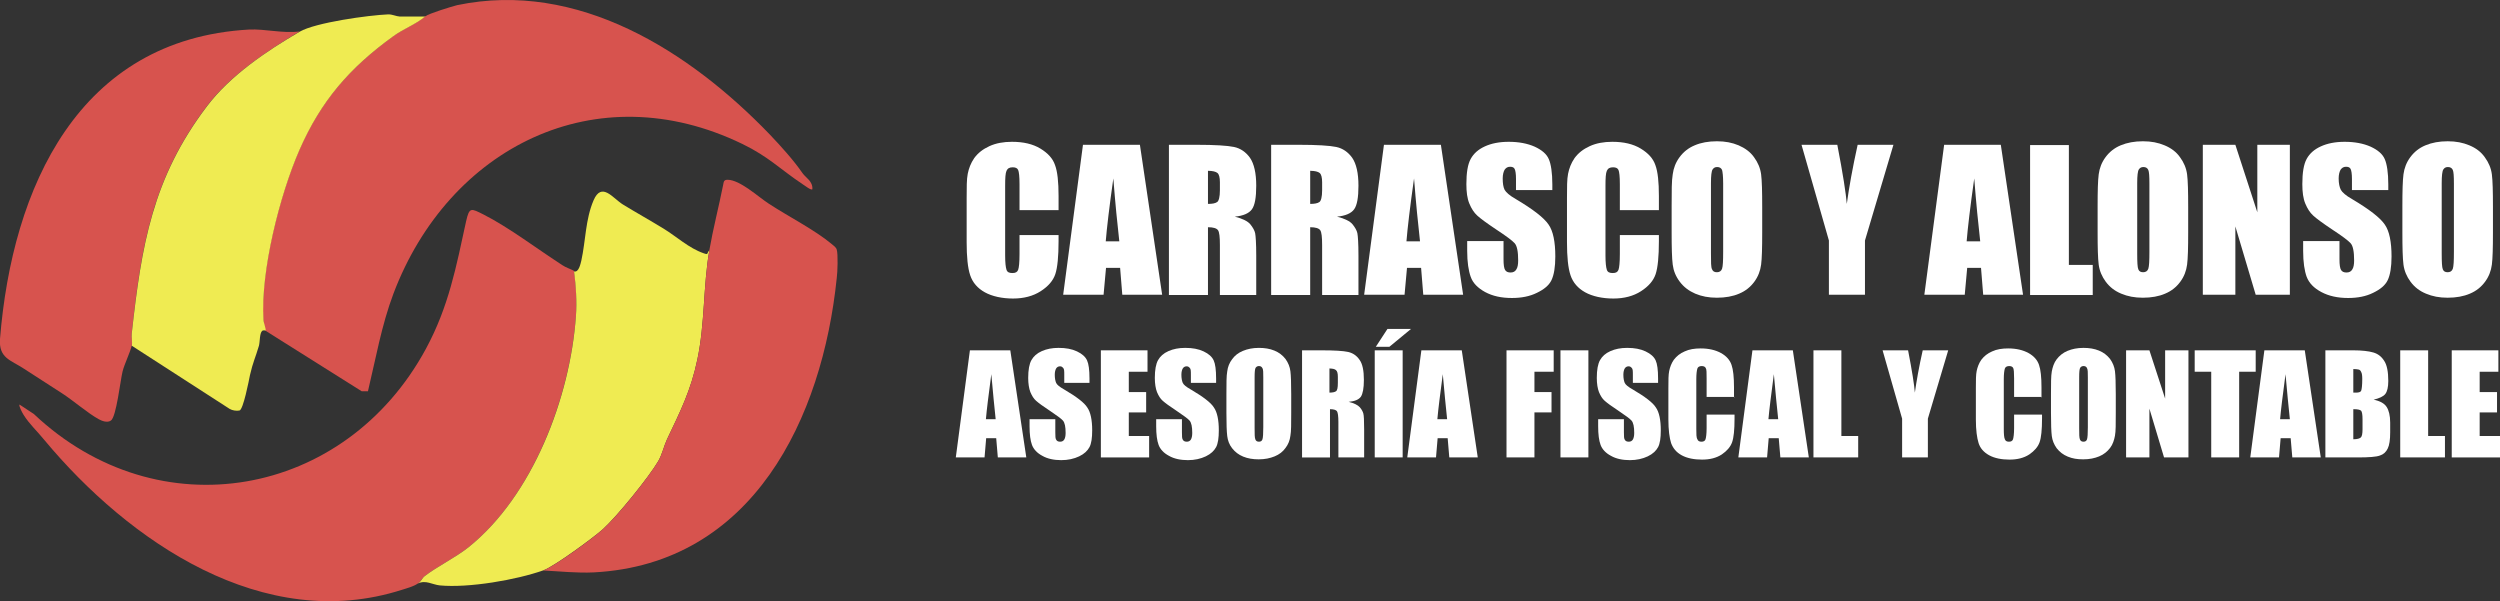 <?xml version="1.0" encoding="UTF-8"?> <svg xmlns="http://www.w3.org/2000/svg" id="Capa_2" data-name="Capa 2" viewBox="0 0 92.2 22.17"><rect x="0" y="0" width="92.2" height="22.17" fill="#333333" stroke="none"/><defs><style> .cls-1 { fill: #efeb52; } .cls-2 { fill: #fff; } .cls-3 { fill: #d7534e; } </style></defs><g id="Capa_2-2" data-name="Capa 2"><g id="Capa_1-2" data-name="Capa 1-2"><path class="cls-3" d="M21.17,10.01c.08.52.11,1.13.07,1.65-.22,2.98-1.59,6.63-3.97,8.53-.48.38-1.16.71-1.61,1.06-.1.08-.13.19-.25.27-.16.11-.39.17-.58.23-5.11,1.64-10.08-1.78-13.2-5.53-.25-.31-.54-.57-.76-.92-.04-.06-.19-.34-.15-.38l.53.35c4.59,4.33,11.48,3.1,14.46-2.41.84-1.56,1.11-3,1.48-4.7.12-.53.18-.48.64-.25.93.47,2.01,1.29,2.91,1.87.13.09.31.14.45.22h-.02Z"></path><path class="cls-3" d="M15.69.6c.12-.1.97-.36,1.17-.41,4.45-.93,8.57,1.7,11.52,4.76.42.44.89.96,1.22,1.44.12.17.38.29.36.59-.05.05-.28-.14-.35-.18-.84-.56-1.26-1.02-2.23-1.49-5.4-2.62-10.83.13-12.87,5.52-.44,1.17-.65,2.39-.94,3.6h-.23l-3.56-2.24s-.07-.29-.07-.38c-.12-1.78.6-4.62,1.32-6.27.8-1.83,1.86-3.03,3.46-4.2.38-.28.84-.45,1.19-.74h0Z"></path><path class="cls-3" d="M11.05,1.16c-1.22.73-2.55,1.61-3.41,2.74-2.02,2.66-2.43,5.15-2.78,8.38-.02.14.03.33,0,.46-.06.26-.27.68-.34.96-.08.32-.23,1.68-.43,1.81-.13.09-.32.02-.45-.05-.4-.22-.94-.69-1.36-.96-.47-.31-.94-.6-1.41-.91S-.05,13.21,0,12.5C.45,6.92,2.89,1.45,9.18,1.09c.6-.03,1.24.15,1.87.07Z"></path><path class="cls-1" d="M21.17,10.01c.18.05.24-.29.27-.4.16-.73.15-1.52.45-2.22s.71-.08,1.08.15c.49.3,1.01.59,1.5.89s.93.72,1.48.91c.19.07.11,0,.21-.11-.23,1.33-.16,2.69-.44,4.02-.24,1.15-.63,1.92-1.12,2.95-.12.26-.17.53-.32.8-.35.6-1.53,2.05-2.05,2.52-.36.32-1.78,1.36-2.18,1.51-1.01.36-2.77.66-3.83.56-.28-.03-.52-.21-.81-.07.13-.08.15-.19.25-.27.45-.35,1.13-.68,1.61-1.06,2.38-1.9,3.76-5.55,3.97-8.53.04-.53,0-1.14-.07-1.65Z"></path><path class="cls-3" d="M20.05,21.03c.41-.15,1.82-1.18,2.18-1.51.52-.46,1.7-1.92,2.05-2.52.15-.27.2-.54.32-.8.49-1.03.88-1.8,1.12-2.95.28-1.33.21-2.69.44-4.02.14-.8.35-1.61.51-2.41.02-.12.03-.19.16-.19.46,0,1.12.62,1.52.88.7.46,1.7.97,2.31,1.48.07.06.18.13.2.22.05.16.03.83,0,1.04-.53,5.17-3.09,10.55-8.96,10.86-.63.03-1.25-.04-1.87-.07h.02Z"></path><path class="cls-1" d="M15.69.6c-.35.3-.81.46-1.19.74-1.6,1.16-2.66,2.37-3.46,4.2-.72,1.65-1.44,4.48-1.32,6.27,0,.09.11.36.07.38,0,0-.08-.02-.12.01-.1.09-.08.4-.12.55-.12.41-.23.63-.33,1.08-.04.2-.25,1.29-.39,1.31-.11.02-.26,0-.36-.06l-3.61-2.33c.03-.12-.02-.32,0-.46.36-3.24.76-5.72,2.78-8.38.86-1.13,2.18-2.02,3.41-2.74.58-.34,2.55-.61,3.27-.64.16,0,.28.07.42.08.32,0,.64,0,.95,0h0Z"></path><g><path class="cls-2" d="M39.04,7.75h-1.44v-.96c0-.28-.02-.45-.05-.52s-.1-.1-.2-.1c-.12,0-.19.04-.23.13s-.05.27-.05.55v2.57c0,.27.02.44.05.53s.1.12.22.12.18-.04.21-.12.05-.28.05-.58v-.7h1.44v.22c0,.57-.04.98-.12,1.22-.08.24-.26.45-.54.63-.28.18-.62.27-1.02.27s-.77-.08-1.04-.23-.45-.36-.54-.63-.13-.68-.13-1.22v-1.62c0-.4,0-.7.04-.9s.11-.39.24-.58c.14-.19.32-.33.56-.44s.52-.16.83-.16c.42,0,.77.08,1.05.25s.46.37.54.61c.09.24.13.62.13,1.14v.53h0Z"></path><path class="cls-2" d="M42.04,5.34l.82,5.53h-1.47l-.08-.99h-.52l-.09.99h-1.49l.73-5.53h2.1ZM41.28,8.9c-.07-.63-.15-1.4-.22-2.32-.15,1.06-.24,1.83-.28,2.32h.5Z"></path><path class="cls-2" d="M43.11,5.34h1.02c.68,0,1.14.03,1.38.08.24.05.44.19.59.4.15.22.23.56.23,1.03,0,.43-.05.72-.16.87-.11.15-.32.24-.63.27.28.07.48.17.57.28s.16.23.18.33.04.37.04.82v1.46h-1.34v-1.84c0-.3-.02-.48-.07-.55-.05-.07-.17-.11-.37-.11v2.5h-1.44v-5.53h0ZM44.55,6.29v1.23c.16,0,.27-.02.34-.07.06-.04.1-.19.1-.43v-.3c0-.17-.03-.29-.09-.34s-.18-.08-.34-.08h0Z"></path><path class="cls-2" d="M46.88,5.34h1.02c.68,0,1.14.03,1.38.08.24.05.44.19.59.4.15.22.23.56.23,1.03,0,.43-.05.72-.16.87-.11.15-.32.24-.63.27.28.07.48.17.57.28s.16.23.18.33.04.37.04.82v1.46h-1.34v-1.84c0-.3-.02-.48-.07-.55-.05-.07-.17-.11-.37-.11v2.5h-1.44v-5.53h0ZM48.32,6.29v1.23c.16,0,.27-.02.34-.07.06-.04.1-.19.1-.43v-.3c0-.17-.03-.29-.09-.34s-.18-.08-.34-.08h0Z"></path><path class="cls-2" d="M53.14,5.34l.82,5.53h-1.47l-.08-.99h-.52l-.09.99h-1.49l.73-5.53h2.1ZM52.37,8.9c-.07-.63-.15-1.4-.22-2.32-.15,1.06-.24,1.83-.28,2.32h.5Z"></path><path class="cls-2" d="M57.25,7.01h-1.34v-.41c0-.19-.02-.31-.05-.37s-.09-.08-.17-.08c-.09,0-.15.04-.2.11-.04.07-.07.18-.07.32,0,.18.02.32.07.42.05.09.18.21.41.34.64.38,1.04.69,1.21.94.17.24.25.64.25,1.18,0,.39-.05.68-.14.87s-.27.34-.54.47c-.26.13-.57.19-.92.19-.39,0-.71-.07-.99-.22-.27-.15-.45-.33-.53-.56-.08-.22-.13-.54-.13-.96v-.36h1.34v.67c0,.21.02.34.06.4.04.06.1.09.2.09s.17-.04.21-.11c.05-.07.07-.19.07-.33,0-.33-.04-.54-.13-.64s-.32-.27-.67-.5c-.36-.24-.59-.41-.71-.52s-.21-.25-.29-.44-.11-.43-.11-.72c0-.42.05-.73.16-.93s.28-.35.52-.46.53-.17.88-.17c.37,0,.69.06.96.18.26.12.44.27.52.46.08.18.13.5.13.93v.22h0Z"></path><path class="cls-2" d="M61.18,7.75h-1.44v-.96c0-.28-.02-.45-.05-.52s-.1-.1-.2-.1c-.12,0-.19.04-.23.13s-.05.27-.05.55v2.57c0,.27.02.44.05.53s.1.12.22.12.18-.04.21-.12.05-.28.05-.58v-.7h1.44v.22c0,.57-.04.98-.12,1.22-.08.24-.26.45-.54.63-.28.18-.62.27-1.02.27s-.77-.08-1.04-.23-.45-.36-.54-.63-.13-.68-.13-1.22v-1.62c0-.4,0-.7.04-.9s.11-.39.24-.58c.14-.19.32-.33.56-.44s.52-.16.83-.16c.42,0,.77.08,1.05.25s.46.37.54.61c.09.24.13.62.13,1.14v.53h0Z"></path><path class="cls-2" d="M64.99,8.58c0,.56-.01.95-.04,1.18-.03.23-.11.44-.25.63-.14.19-.32.34-.56.44-.23.1-.51.15-.82.15s-.56-.05-.8-.15c-.23-.1-.42-.24-.57-.44s-.23-.4-.26-.63c-.03-.23-.04-.63-.04-1.2v-.95c0-.56,0-.95.04-1.18.03-.23.11-.44.25-.63s.32-.34.56-.44c.23-.1.51-.15.82-.15s.56.05.8.15c.23.1.43.24.57.44.14.19.23.4.26.63s.04.63.04,1.2c0,0,0,.95,0,.95ZM63.55,6.76c0-.26-.02-.42-.04-.49-.03-.07-.09-.11-.18-.11-.08,0-.13.03-.17.09-.04.06-.06.23-.06.51v2.58c0,.32,0,.52.04.59.03.08.09.11.18.11s.16-.04.19-.13.04-.29.04-.62v-2.54h0Z"></path><path class="cls-2" d="M69.83,5.34l-1.05,3.53v2h-1.33v-2l-1.01-3.53h1.32c.21,1.08.32,1.81.35,2.18.08-.59.21-1.32.4-2.18h1.32Z"></path><path class="cls-2" d="M73.79,5.34l.82,5.53h-1.47l-.08-.99h-.51l-.09.99h-1.49l.73-5.53h2.09ZM73.03,8.9c-.07-.63-.15-1.4-.22-2.32-.15,1.06-.24,1.83-.28,2.32h.5Z"></path><path class="cls-2" d="M76.3,5.34v4.43h.88v1.11h-2.31v-5.53h1.44-.01Z"></path><path class="cls-2" d="M80.7,8.58c0,.56-.01.95-.04,1.18s-.11.44-.25.63-.32.34-.56.44c-.23.1-.51.15-.82.15s-.56-.05-.8-.15c-.24-.1-.42-.24-.57-.44-.14-.19-.23-.4-.26-.63-.03-.23-.04-.63-.04-1.2v-.95c0-.56.01-.95.04-1.18s.11-.44.25-.63.32-.34.56-.44.51-.15.82-.15.56.05.8.15c.24.1.43.24.57.44.14.19.23.4.26.63s.04.63.04,1.2c0,0,0,.95,0,.95ZM79.27,6.76c0-.26-.01-.42-.04-.49-.03-.07-.09-.11-.18-.11-.08,0-.13.03-.17.09s-.06.23-.06.51v2.58c0,.32.01.52.04.59.03.08.09.11.18.11s.16-.04.19-.13.04-.29.04-.62v-2.54h0Z"></path><path class="cls-2" d="M84.45,5.34v5.53h-1.26l-.75-2.52v2.52h-1.2v-5.53h1.2l.81,2.49v-2.49s1.2,0,1.2,0Z"></path><path class="cls-2" d="M88.08,7.01h-1.34v-.41c0-.19-.02-.31-.05-.37s-.09-.08-.17-.08c-.09,0-.15.04-.2.11-.04.07-.07.18-.07.32,0,.18.03.32.08.42.05.09.18.21.41.34.64.38,1.04.69,1.21.94.17.24.25.64.25,1.18,0,.39-.05.68-.14.87s-.27.34-.54.47c-.26.13-.57.19-.92.19-.38,0-.71-.07-.99-.22s-.45-.33-.54-.56c-.08-.22-.13-.54-.13-.96v-.36h1.34v.67c0,.21.02.34.06.4.04.06.1.09.2.09s.17-.04.21-.11c.05-.07.07-.19.07-.33,0-.33-.04-.54-.13-.64s-.32-.27-.67-.5c-.36-.24-.59-.41-.71-.52s-.21-.25-.29-.44-.11-.43-.11-.72c0-.42.05-.73.16-.93s.28-.35.52-.46.53-.17.88-.17c.37,0,.69.06.96.18.26.12.44.27.52.46.08.18.13.5.13.93v.22h0Z"></path><path class="cls-2" d="M91.94,8.58c0,.56-.01.95-.04,1.18s-.11.44-.25.63-.32.34-.56.44c-.23.1-.51.15-.82.15s-.56-.05-.8-.15c-.24-.1-.42-.24-.57-.44-.14-.19-.23-.4-.26-.63-.03-.23-.04-.63-.04-1.2v-.95c0-.56.01-.95.04-1.18s.11-.44.25-.63.32-.34.56-.44.51-.15.82-.15.56.05.8.15c.24.1.43.24.57.44.14.19.23.4.26.63s.04.63.04,1.2c0,0,0,.95,0,.95ZM90.5,6.76c0-.26-.01-.42-.04-.49-.03-.07-.09-.11-.18-.11-.08,0-.13.03-.17.09s-.06.23-.06.51v2.58c0,.32.01.52.04.59.03.08.09.11.18.11s.16-.04.19-.13.04-.29.04-.62v-2.54h0Z"></path><path class="cls-2" d="M37.26,12.92l.59,3.95h-1.05l-.06-.71h-.37l-.06.71h-1.06l.52-3.95s1.49,0,1.49,0ZM36.72,15.46c-.05-.45-.1-1-.16-1.66-.1.76-.17,1.31-.2,1.66h.36Z"></path><path class="cls-2" d="M40.2,14.12h-.95v-.29c0-.14,0-.22-.04-.26s-.06-.06-.12-.06-.11.03-.14.08-.05.13-.05.23c0,.13.02.23.05.3.03.07.13.15.29.24.46.27.75.49.86.67.12.17.18.46.18.84,0,.28-.03.49-.1.62-.07.13-.19.25-.38.34-.19.09-.41.14-.66.14-.27,0-.51-.05-.7-.16-.19-.1-.32-.24-.38-.4s-.09-.39-.09-.69v-.26h.95v.48c0,.15,0,.24.04.29.03.04.07.06.14.06s.12-.03.15-.08c.03-.05.05-.13.05-.24,0-.23-.03-.38-.1-.46-.06-.07-.23-.19-.48-.36-.26-.17-.42-.29-.51-.37s-.15-.18-.21-.32c-.05-.13-.08-.31-.08-.52,0-.3.04-.52.12-.66.08-.14.2-.25.38-.33s.38-.12.62-.12c.27,0,.49.04.68.13s.31.2.37.33c.06.13.09.35.09.67v.16h.02Z"></path><path class="cls-2" d="M40.61,12.92h1.71v.79h-.69v.75h.64v.75h-.64v.87h.75v.79h-1.78v-3.95h0Z"></path><path class="cls-2" d="M44.87,14.12h-.95v-.29c0-.14,0-.22-.04-.26s-.06-.06-.12-.06-.11.03-.14.08-.05.13-.05.23c0,.13.02.23.05.3.03.07.13.15.29.24.46.27.75.49.86.67.12.17.18.46.18.84,0,.28-.03.49-.1.62-.07.13-.19.25-.38.34-.19.09-.41.14-.66.14-.27,0-.51-.05-.7-.16-.19-.1-.32-.24-.38-.4s-.09-.39-.09-.69v-.26h.95v.48c0,.15,0,.24.04.29.03.04.07.06.14.06s.12-.03.15-.08c.03-.05.05-.13.05-.24,0-.23-.03-.38-.1-.46-.06-.07-.23-.19-.48-.36-.26-.17-.42-.29-.51-.37s-.15-.18-.21-.32c-.05-.13-.08-.31-.08-.52,0-.3.04-.52.12-.66.08-.14.2-.25.38-.33s.38-.12.62-.12c.27,0,.49.04.68.13s.31.2.37.33c.06.13.09.35.09.67v.16h.02Z"></path><path class="cls-2" d="M47.62,15.23c0,.4,0,.68-.03.84-.02.17-.08.32-.18.45-.1.14-.23.24-.4.31-.17.07-.36.11-.59.11-.21,0-.4-.03-.57-.1s-.3-.17-.41-.31-.16-.29-.18-.45-.03-.45-.03-.86v-.68c0-.4,0-.68.03-.84.02-.17.08-.32.18-.45.1-.14.23-.24.4-.31s.36-.11.59-.11c.21,0,.4.03.57.1.17.07.3.17.41.31.1.14.16.29.18.45s.03.45.03.85v.68h0ZM46.59,13.93c0-.18,0-.3-.03-.35s-.06-.08-.13-.08c-.05,0-.09.02-.12.06s-.04.16-.04.37v1.85c0,.23,0,.37.03.43.02.05.06.08.13.08s.11-.03.13-.09.03-.21.03-.44v-1.82h0Z"></path><path class="cls-2" d="M48,12.92h.73c.48,0,.81.02.99.06.17.04.31.13.42.29.11.15.16.4.16.74,0,.31-.04.51-.11.62-.08.11-.23.17-.45.19.2.05.34.12.41.2s.11.16.13.23.03.27.03.58v1.04h-.95v-1.31c0-.21-.02-.34-.05-.39s-.12-.08-.26-.08v1.78h-1.03v-3.95h-.02ZM49.03,13.6v.88c.12,0,.2-.02.24-.05.05-.03.07-.13.07-.31v-.22c0-.13-.02-.21-.07-.25-.04-.04-.13-.06-.25-.06h0Z"></path><path class="cls-2" d="M51.73,12.92v3.95h-1.03v-3.95s1.03,0,1.03,0ZM52.04,12.13l-.8.66h-.5l.43-.66h.87Z"></path><path class="cls-2" d="M53.91,12.92l.59,3.95h-1.05l-.06-.71h-.37l-.06.71h-1.06l.52-3.95s1.49,0,1.49,0ZM53.37,15.46c-.05-.45-.1-1-.16-1.66-.1.76-.17,1.31-.2,1.66h.36Z"></path><path class="cls-2" d="M55.56,12.92h1.74v.79h-.71v.75h.63v.75h-.63v1.66h-1.03s0-3.95,0-3.95Z"></path><path class="cls-2" d="M58.58,12.92v3.95h-1.03v-3.95s1.03,0,1.03,0Z"></path><path class="cls-2" d="M61.17,14.12h-.95v-.29c0-.14,0-.22-.04-.26s-.06-.06-.12-.06-.11.03-.14.08-.05.13-.05.23c0,.13.02.23.05.3.03.07.13.15.29.24.46.27.75.49.86.67.12.17.18.46.18.84,0,.28-.03.49-.1.62-.07.13-.19.25-.38.34-.19.09-.41.14-.66.14-.27,0-.51-.05-.7-.16-.19-.1-.32-.24-.38-.4s-.09-.39-.09-.69v-.26h.95v.48c0,.15,0,.24.04.29.03.04.07.06.14.06s.12-.03.15-.08c.03-.05.05-.13.05-.24,0-.23-.03-.38-.1-.46-.06-.07-.23-.19-.48-.36-.26-.17-.42-.29-.51-.37s-.15-.18-.21-.32c-.05-.13-.08-.31-.08-.52,0-.3.04-.52.12-.66.08-.14.2-.25.38-.33s.38-.12.62-.12c.27,0,.49.04.68.13s.31.2.37.33c.06.13.09.35.09.67v.16h.02Z"></path><path class="cls-2" d="M63.97,14.64h-1.03v-.69c0-.2,0-.33-.03-.37-.02-.05-.07-.08-.15-.08s-.14.03-.16.09-.04.19-.04.39v1.84c0,.19,0,.32.04.38.02.06.07.09.15.09s.13-.03.15-.09.04-.2.04-.41v-.5h1.03v.15c0,.41-.03.7-.09.87s-.19.32-.38.45c-.2.13-.44.19-.73.19s-.55-.05-.75-.16-.32-.26-.39-.45c-.06-.19-.1-.48-.1-.87v-1.15c0-.29,0-.5.03-.64s.08-.28.17-.41c.1-.13.23-.24.4-.31.17-.08.37-.11.59-.11.3,0,.55.06.75.17s.33.26.39.44c.06.17.09.45.09.82v.38l.02-.02Z"></path><path class="cls-2" d="M66.12,12.92l.59,3.95h-1.05l-.06-.71h-.37l-.06.71h-1.06l.52-3.95s1.49,0,1.49,0ZM65.58,15.46c-.05-.45-.1-1-.16-1.66-.1.76-.17,1.31-.2,1.66h.36Z"></path><path class="cls-2" d="M67.91,12.92v3.16h.62v.79h-1.65v-3.95s1.03,0,1.03,0Z"></path><path class="cls-2" d="M71.85,12.92l-.75,2.52v1.43h-.95v-1.43l-.72-2.52h.94c.15.77.23,1.29.25,1.56.06-.42.15-.94.29-1.56,0,0,.94,0,.94,0Z"></path><path class="cls-2" d="M75.31,14.64h-1.03v-.69c0-.2-.01-.33-.03-.37-.02-.05-.07-.08-.15-.08s-.14.03-.16.09c-.02.06-.04.19-.04.39v1.84c0,.19.01.32.04.38.02.06.07.09.15.09s.13-.03.15-.09.04-.2.04-.41v-.5h1.03v.15c0,.41-.03.7-.09.87s-.19.32-.38.45c-.2.13-.44.19-.73.19s-.55-.05-.75-.16-.33-.26-.39-.45-.1-.48-.1-.87v-1.15c0-.29,0-.5.03-.64s.08-.28.17-.41c.1-.13.23-.24.4-.31.17-.08.37-.11.59-.11.3,0,.55.06.75.17s.33.26.39.44c.06.17.09.45.09.82v.38l.02-.02Z"></path><path class="cls-2" d="M78.03,15.23c0,.4,0,.68-.03.84s-.08.32-.18.45-.23.24-.4.31-.36.11-.59.11-.4-.03-.57-.1-.3-.17-.41-.31c-.1-.14-.16-.29-.18-.45s-.03-.45-.03-.86v-.68c0-.4,0-.68.03-.84s.08-.32.18-.45.23-.24.4-.31c.17-.07.36-.11.59-.11.21,0,.4.03.57.1.17.07.3.17.41.31.1.14.16.29.18.45s.03.45.03.85v.68h0ZM77,13.93c0-.18,0-.3-.03-.35-.02-.05-.06-.08-.13-.08-.05,0-.09.02-.12.06-.03.04-.04.16-.04.37v1.85c0,.23,0,.37.03.43.02.05.06.08.13.08s.11-.03.13-.09.03-.21.03-.44v-1.82h0Z"></path><path class="cls-2" d="M80.71,12.92v3.95h-.9l-.54-1.8v1.8h-.86v-3.95h.86l.58,1.78v-1.78s.86,0,.86,0Z"></path><path class="cls-2" d="M83.19,12.92v.79h-.61v3.16h-1.03v-3.16h-.61v-.79s2.25,0,2.25,0Z"></path><path class="cls-2" d="M85,12.92l.59,3.95h-1.05l-.06-.71h-.37l-.06.71h-1.06l.52-3.95s1.49,0,1.49,0ZM84.45,15.46c-.05-.45-.1-1-.16-1.66-.1.76-.17,1.31-.2,1.66h.36Z"></path><path class="cls-2" d="M85.76,12.92h1.03c.32,0,.57.03.74.08s.3.15.4.31c.1.15.15.4.15.74,0,.23-.04.39-.11.48s-.22.16-.43.21c.24.05.4.14.48.27.08.12.13.32.13.57v.37c0,.27-.03.47-.09.59-.06.13-.16.22-.29.26-.13.05-.41.07-.82.07h-1.19s0-3.95,0-3.95ZM86.79,13.6v.88h.1c.1,0,.17-.02.19-.07s.04-.19.04-.43c0-.12-.01-.21-.04-.26-.02-.05-.05-.08-.09-.09-.04-.01-.11-.02-.21-.02h0ZM86.79,15.09v1.11c.15,0,.24-.03.28-.07.04-.04.06-.14.06-.3v-.37c0-.17-.02-.27-.05-.31-.04-.04-.13-.06-.28-.06h0Z"></path><path class="cls-2" d="M89.55,12.92v3.16h.62v.79h-1.65v-3.95s1.03,0,1.03,0Z"></path><path class="cls-2" d="M90.43,12.92h1.71v.79h-.69v.75h.64v.75h-.64v.87h.75v.79h-1.78v-3.95h.01Z"></path></g></g></g></svg> 